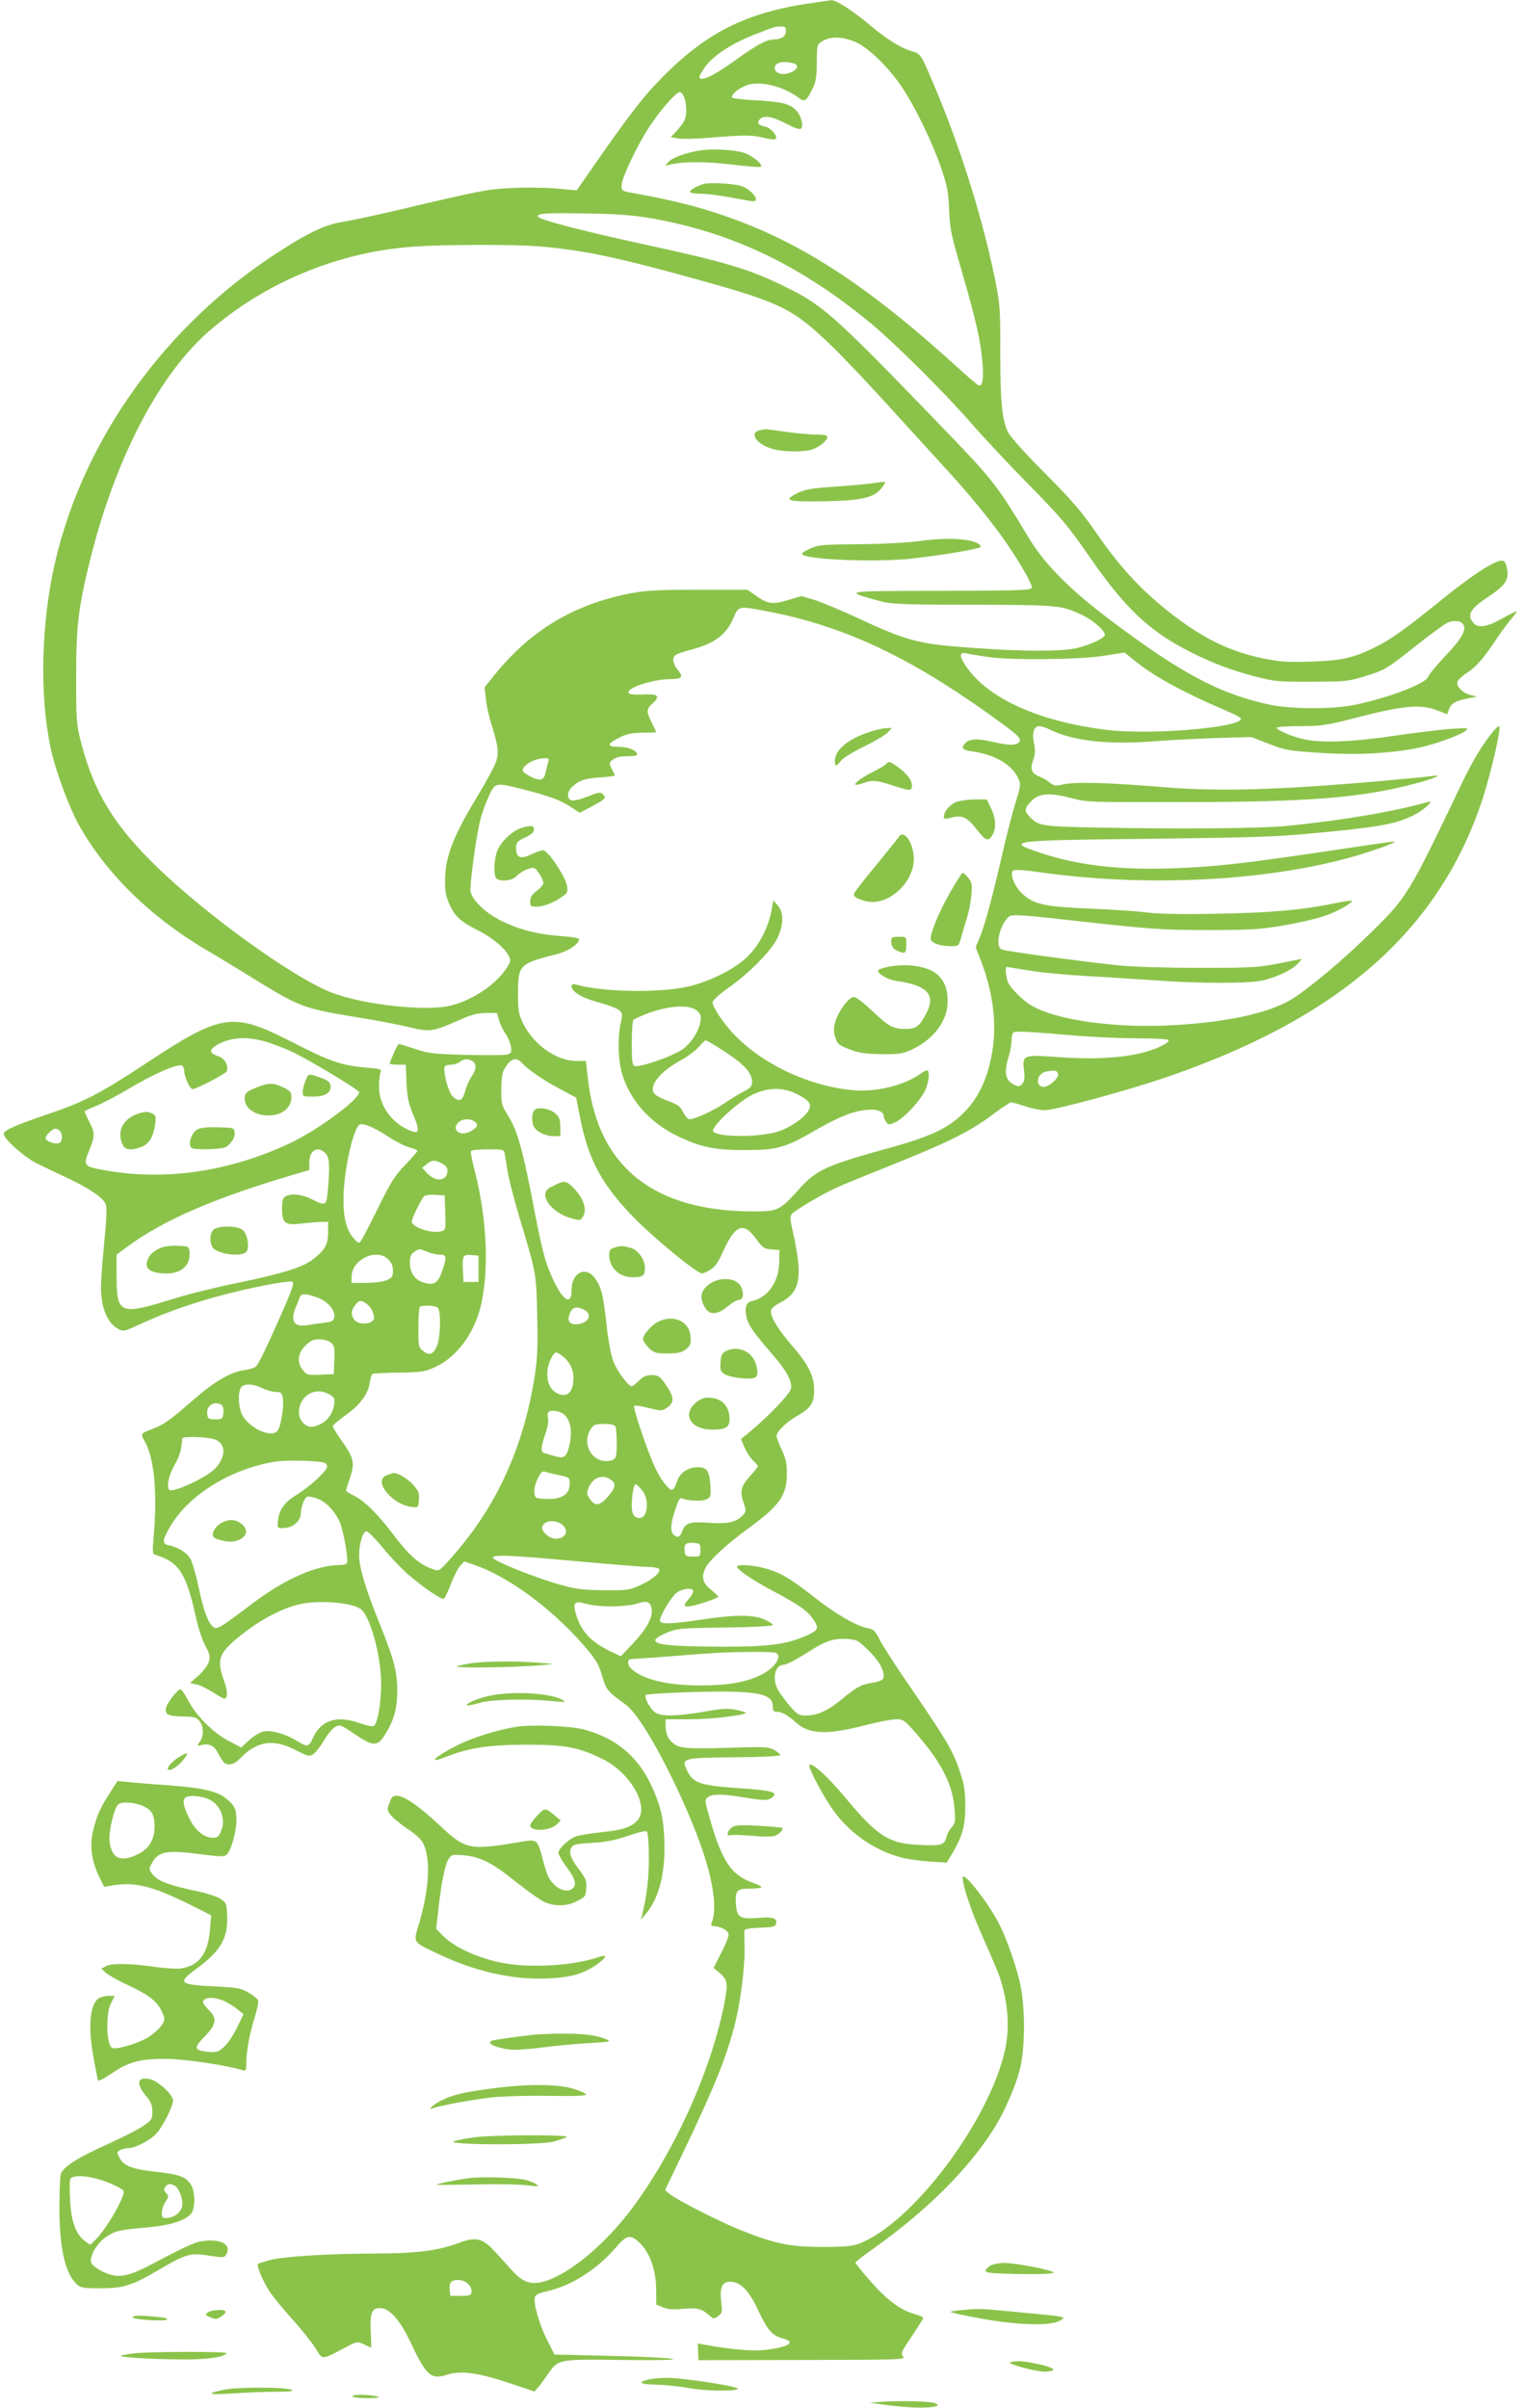 <?xml version="1.0" standalone="no"?>
<!DOCTYPE svg PUBLIC "-//W3C//DTD SVG 20010904//EN"
 "http://www.w3.org/TR/2001/REC-SVG-20010904/DTD/svg10.dtd">
<svg version="1.0" xmlns="http://www.w3.org/2000/svg"
 width="810pt" height="1280pt" viewBox="0 0 810 1280"
 preserveAspectRatio="xMidYMid meet">
<g transform="translate(0,1280) scale(0.1,-0.1)"
fill="#8bc34a" stroke="none">
<path d="M4285 12779 c-342 -53 -555 -168 -802 -431 -69 -73 -157 -188 -292
-382 l-124 -178 -86 8 c-113 11 -285 8 -380 -6 -78 -12 -184 -35 -516 -114
-104 -24 -226 -50 -270 -57 -91 -14 -198 -67 -381 -190 -594 -398 -1020 -1018
-1154 -1678 -66 -327 -67 -705 -1 -968 27 -109 92 -280 138 -364 142 -257 380
-492 680 -669 60 -35 172 -103 251 -152 248 -153 264 -159 563 -208 101 -16
223 -40 271 -52 102 -25 124 -22 258 38 67 30 98 38 144 39 l59 0 12 -41 c6
-22 22 -54 34 -70 12 -16 24 -46 28 -66 5 -34 3 -38 -22 -44 -15 -4 -113 -4
-219 -2 -172 5 -199 8 -269 32 -42 14 -81 26 -85 26 -4 0 -16 -21 -27 -47 -11
-26 -21 -51 -23 -55 -2 -4 16 -8 41 -8 l45 0 4 -97 c4 -81 11 -111 37 -172 35
-84 31 -102 -19 -81 -97 40 -164 133 -164 230 -1 30 3 65 7 76 7 21 4 22 -80
29 -123 10 -193 34 -389 135 -318 163 -373 155 -790 -121 -233 -153 -315 -196
-510 -262 -178 -61 -234 -86 -234 -105 0 -27 112 -126 180 -159 36 -17 112
-54 170 -81 113 -54 180 -101 193 -135 5 -12 3 -76 -3 -142 -25 -267 -27 -302
-18 -365 10 -74 42 -131 87 -155 28 -14 33 -13 113 24 190 88 407 156 662 207
73 15 141 24 149 21 13 -5 6 -29 -44 -144 -93 -211 -134 -297 -150 -309 -8 -6
-35 -15 -61 -18 -73 -11 -154 -58 -263 -152 -129 -113 -166 -139 -223 -160
-64 -24 -66 -26 -43 -65 51 -87 69 -272 48 -512 -7 -79 -6 -88 10 -93 125 -38
163 -97 214 -327 11 -55 34 -124 50 -154 26 -49 28 -60 19 -89 -6 -19 -31 -51
-56 -73 l-44 -39 33 -6 c18 -3 57 -22 87 -41 30 -19 58 -35 62 -35 20 0 20 38
0 94 -44 122 -29 154 122 268 89 67 190 118 276 139 107 25 289 10 332 -28 45
-40 96 -216 104 -358 6 -101 -13 -236 -36 -259 -6 -6 -31 -2 -75 13 -124 44
-209 17 -252 -81 -20 -45 -30 -46 -82 -14 -59 37 -135 59 -177 52 -21 -5 -53
-23 -79 -47 l-42 -39 -63 33 c-81 41 -176 134 -218 215 -18 34 -37 62 -42 62
-14 0 -69 -69 -76 -96 -10 -38 9 -48 87 -49 62 -1 74 -4 90 -24 23 -29 24 -79
2 -110 -16 -23 -16 -24 8 -18 42 11 69 -3 91 -47 11 -22 26 -44 32 -48 23 -16
53 -7 82 23 88 93 177 107 295 46 67 -34 74 -36 95 -22 13 8 38 41 57 72 18
32 45 64 59 72 25 14 30 13 103 -37 101 -68 123 -68 163 -3 48 77 64 136 65
231 0 105 -17 168 -100 374 -69 170 -103 285 -103 348 0 63 20 128 39 127 9 0
48 -39 86 -86 39 -48 101 -113 139 -146 71 -61 167 -127 185 -127 5 0 22 34
38 76 15 41 38 86 50 99 l22 24 56 -19 c179 -62 406 -228 577 -424 69 -80 81
-100 100 -164 22 -76 28 -83 127 -155 66 -47 199 -276 316 -542 131 -295 180
-516 140 -617 -5 -14 -2 -18 13 -18 30 0 70 -20 77 -39 3 -9 -12 -51 -37 -99
l-43 -84 26 -21 c48 -40 52 -58 34 -153 -67 -360 -267 -804 -501 -1114 -136
-179 -315 -330 -446 -374 -76 -26 -124 -13 -182 51 -22 25 -63 70 -90 99 -69
76 -103 85 -196 50 -110 -41 -231 -56 -445 -56 -249 -1 -485 -15 -560 -35 -32
-9 -61 -18 -63 -20 -9 -9 28 -97 62 -147 19 -29 74 -96 121 -148 48 -52 102
-121 122 -152 40 -65 31 -65 151 -2 72 38 72 38 107 21 20 -9 37 -17 39 -17 1
0 0 38 -2 83 -5 100 5 127 48 127 51 0 105 -60 162 -179 86 -182 110 -203 197
-175 74 23 163 11 337 -47 l127 -43 21 25 c12 14 36 47 54 73 51 74 54 75 397
70 200 -2 287 0 260 6 -22 5 -172 13 -333 16 l-293 7 -40 79 c-41 82 -74 197
-64 227 4 12 24 22 63 30 131 29 269 117 372 238 50 58 71 64 111 30 64 -55
99 -149 99 -270 l0 -68 36 -15 c26 -11 54 -13 108 -8 76 7 100 0 141 -37 20
-17 23 -18 44 -2 21 14 23 21 17 73 -9 80 4 110 48 110 54 0 100 -47 150 -155
48 -102 73 -131 128 -146 72 -19 39 -44 -79 -60 -74 -10 -179 -2 -340 27 l-32
6 2 -45 2 -44 552 1 c519 1 551 2 536 18 -14 16 -10 25 46 107 33 50 61 94 61
98 0 5 -19 14 -42 20 -77 21 -149 74 -235 172 -46 52 -83 98 -83 102 0 5 39
36 88 70 287 203 512 426 649 644 51 81 110 213 135 305 32 117 32 352 0 480
-24 99 -70 227 -108 302 -57 112 -194 287 -194 247 0 -45 46 -182 108 -319 38
-85 77 -177 87 -205 47 -138 57 -275 29 -398 -87 -380 -495 -919 -776 -1025
-33 -13 -80 -17 -193 -17 -171 0 -252 16 -430 87 -112 44 -338 159 -381 193
l-27 22 98 204 c160 334 226 496 270 665 33 127 56 306 55 414 -1 47 -2 90 -1
97 1 8 28 13 83 15 72 3 83 6 86 22 6 29 -17 37 -98 30 -96 -7 -111 2 -116 76
-5 70 5 80 77 80 33 0 59 3 59 8 0 4 -23 15 -51 25 -109 39 -159 114 -220 326
-32 110 -32 114 -14 127 24 18 78 18 190 -1 112 -18 127 -18 151 -1 37 28 2
38 -178 50 -202 14 -241 27 -272 90 -34 70 -33 71 248 74 148 1 246 6 246 12
0 5 -15 17 -32 27 -28 15 -52 17 -163 14 -276 -9 -328 -7 -362 13 -37 23 -53
54 -53 101 l0 35 128 0 c109 0 285 20 299 34 3 2 -20 9 -50 16 -46 9 -74 8
-174 -10 -137 -23 -217 -25 -253 -7 -26 13 -65 80 -56 96 3 5 117 12 253 16
333 9 423 -6 423 -75 0 -24 4 -30 21 -30 27 0 56 -16 101 -56 72 -65 165 -68
372 -15 65 17 137 31 161 31 41 0 45 -3 116 -85 130 -151 186 -264 196 -393 5
-64 4 -75 -15 -95 -11 -12 -24 -34 -27 -49 -12 -46 -26 -51 -137 -46 -169 6
-228 43 -400 249 -95 114 -179 191 -194 177 -8 -8 59 -139 112 -219 89 -135
228 -235 379 -274 33 -9 101 -18 150 -21 l90 -6 32 53 c52 89 67 143 67 249 0
72 -6 112 -23 164 -42 130 -66 171 -313 531 -52 77 -107 163 -121 191 -22 44
-32 53 -61 58 -61 12 -168 73 -281 162 -136 106 -180 132 -264 156 -70 19
-151 24 -151 9 0 -15 88 -75 195 -131 135 -72 181 -104 212 -151 31 -46 25
-57 -45 -87 -105 -45 -201 -57 -457 -56 -258 2 -340 10 -340 34 0 9 25 25 60
40 57 23 71 25 313 28 153 2 252 8 252 13 0 6 -20 19 -45 30 -59 26 -157 26
-335 -1 -169 -25 -220 -26 -220 -4 0 23 54 115 84 143 26 24 86 34 93 15 2 -6
-8 -25 -22 -42 -30 -36 -31 -42 -4 -42 27 0 159 43 159 52 0 3 -18 21 -40 38
-44 35 -52 69 -26 118 21 40 108 120 218 201 175 127 213 181 213 296 0 55 -6
83 -28 129 -15 32 -27 64 -27 71 0 24 50 73 105 105 77 44 95 70 95 139 0 76
-30 137 -118 238 -74 86 -112 148 -112 182 0 14 16 29 53 48 75 40 100 92 94
193 -3 41 -15 117 -27 168 -18 76 -20 96 -9 108 16 20 167 109 239 141 30 14
156 65 280 115 302 120 429 183 541 267 52 39 100 71 107 71 7 0 41 -10 75
-21 34 -12 81 -21 104 -21 50 0 403 95 603 161 950 316 1492 786 1725 1494 43
132 100 376 89 386 -3 3 -16 -8 -30 -24 -60 -72 -111 -157 -176 -293 -275
-575 -285 -591 -470 -773 -144 -143 -338 -306 -430 -362 -118 -71 -331 -119
-613 -136 -317 -20 -642 25 -775 107 -39 24 -100 84 -116 114 -13 24 -20 88
-10 88 2 0 55 -9 118 -19 62 -11 203 -24 313 -30 110 -6 274 -17 365 -23 228
-17 501 -17 570 1 76 19 151 55 181 87 l24 27 -35 -7 c-201 -41 -203 -41 -515
-41 -179 0 -359 6 -425 13 -208 22 -595 75 -617 83 -18 7 -23 16 -23 46 1 50
33 120 63 134 18 8 88 3 293 -20 456 -51 501 -55 764 -55 219 0 274 4 390 23
74 13 169 34 210 47 69 21 160 70 160 85 0 3 -39 -2 -87 -12 -176 -36 -336
-51 -619 -56 -186 -4 -315 -2 -380 6 -55 7 -193 16 -309 21 -239 10 -295 22
-356 77 -42 38 -70 106 -52 124 8 8 54 5 159 -10 607 -84 1299 -38 1756 118
47 15 94 33 104 39 23 13 54 17 -356 -44 -437 -65 -600 -83 -815 -90 -282 -10
-504 16 -704 83 -188 63 -161 66 574 74 535 6 677 10 865 28 365 34 448 49
546 96 55 27 116 82 79 72 -177 -51 -462 -99 -755 -128 -134 -13 -577 -17
-1015 -8 -290 6 -303 8 -353 62 -27 28 -22 45 21 86 38 34 95 37 202 9 89 -23
95 -23 610 -22 664 1 936 23 1223 99 102 27 152 49 92 40 -19 -3 -134 -14
-255 -25 -551 -49 -882 -59 -1170 -35 -288 24 -471 30 -535 16 -47 -10 -55 -9
-74 7 -12 10 -36 25 -54 32 -46 18 -55 39 -37 90 11 32 12 52 4 90 -12 55 0
90 29 90 10 0 37 -9 59 -20 124 -60 309 -80 558 -60 83 6 231 14 330 17 l180
5 93 -36 c87 -34 103 -37 273 -48 195 -13 382 -3 529 28 84 18 216 66 246 90
17 14 12 15 -71 10 -49 -3 -184 -19 -300 -36 -225 -34 -401 -41 -489 -20 -61
13 -146 49 -146 61 0 5 56 9 124 9 117 0 136 3 323 51 230 59 322 66 409 32
l51 -20 10 28 c12 31 32 42 103 57 l45 9 -32 8 c-39 9 -73 39 -73 65 0 12 20
32 53 54 52 35 87 75 166 194 23 34 56 78 73 97 16 19 27 35 23 35 -4 0 -40
-18 -80 -40 -79 -44 -123 -50 -148 -22 -37 41 -18 76 72 135 92 61 114 91 108
141 -10 69 -22 72 -112 21 -44 -25 -138 -93 -210 -151 -216 -175 -296 -233
-380 -274 -118 -58 -180 -72 -345 -77 -122 -4 -161 -1 -248 16 -189 39 -333
111 -516 257 -143 114 -255 237 -371 405 -82 119 -130 175 -276 322 -109 109
-185 194 -198 220 -32 67 -41 161 -41 419 1 209 -2 258 -20 353 -63 326 -178
700 -315 1031 -90 214 -85 207 -139 223 -56 16 -138 68 -226 143 -82 69 -173
128 -197 127 -10 -1 -72 -10 -138 -20z m-105 -144 c0 -28 -25 -45 -67 -45 -36
0 -86 -27 -198 -107 -117 -86 -195 -122 -195 -92 0 6 14 31 32 56 42 57 139
121 253 166 120 47 116 45 148 46 22 1 27 -3 27 -24z m378 -62 c70 -35 170
-134 240 -238 71 -106 162 -295 208 -430 32 -94 38 -126 42 -220 3 -99 10
-132 69 -333 75 -260 99 -365 108 -479 7 -83 2 -123 -17 -123 -5 0 -56 42
-111 93 -496 451 -856 683 -1280 822 -138 45 -240 70 -472 113 -37 7 -40 10
-39 39 2 40 86 217 149 311 54 84 141 182 159 182 31 0 48 -108 25 -153 -6
-12 -25 -36 -41 -54 l-31 -32 39 -7 c22 -4 102 -2 179 5 178 14 219 14 283 -3
30 -7 55 -9 58 -4 10 16 -27 59 -57 65 -36 7 -45 19 -29 38 20 24 66 17 141
-22 45 -24 73 -33 79 -27 16 16 0 71 -27 99 -34 34 -77 44 -216 52 -65 3 -120
10 -123 14 -9 16 43 57 87 69 71 20 193 -13 268 -71 29 -23 41 -16 72 49 19
38 23 64 23 141 1 94 1 95 31 113 45 27 115 23 183 -9z m-340 -109 c33 -9 27
-33 -13 -49 -42 -18 -85 -6 -85 24 0 28 43 39 98 25z m-763 -823 c436 -75 805
-251 1185 -567 130 -109 392 -370 530 -529 57 -66 192 -210 300 -320 174 -177
211 -221 321 -380 194 -281 321 -401 546 -514 119 -59 213 -95 338 -127 103
-27 122 -29 300 -28 177 0 196 2 278 27 116 36 119 38 279 165 76 60 151 115
167 122 36 15 71 10 84 -11 18 -28 -12 -79 -99 -169 -44 -47 -84 -95 -88 -107
-12 -36 -201 -110 -386 -149 -116 -25 -344 -25 -458 0 -262 56 -467 164 -842
446 -220 165 -354 300 -440 443 -170 282 -185 302 -462 589 -582 603 -632 647
-843 749 -185 90 -315 128 -735 219 -350 76 -570 134 -570 150 0 16 45 19 260
15 158 -2 247 -9 335 -24z m-585 -151 c238 -21 406 -56 832 -174 455 -126 515
-156 722 -356 54 -52 185 -189 290 -305 105 -115 244 -268 309 -339 123 -133
238 -273 318 -386 81 -116 152 -238 146 -255 -6 -13 -63 -15 -484 -16 -523 -1
-520 0 -333 -52 70 -19 103 -21 505 -22 466 -1 471 -2 589 -59 58 -28 122 -89
111 -105 -11 -19 -82 -50 -147 -66 -81 -19 -281 -19 -543 0 -303 21 -356 35
-633 164 -84 39 -184 80 -221 92 l-69 20 -71 -21 c-82 -25 -105 -22 -170 23
l-46 32 -260 0 c-207 0 -279 -4 -355 -18 -308 -58 -540 -198 -735 -441 l-48
-60 7 -60 c3 -34 17 -97 31 -141 41 -132 42 -162 6 -233 -17 -33 -56 -102 -86
-152 -126 -208 -168 -318 -168 -440 -1 -60 5 -87 25 -131 28 -62 60 -90 156
-138 69 -35 136 -90 157 -131 12 -24 12 -30 -6 -59 -54 -89 -178 -175 -299
-206 -130 -34 -469 3 -638 69 -204 80 -661 409 -926 666 -227 219 -335 396
-403 656 -27 106 -28 117 -28 359 0 278 13 376 81 645 134 524 362 959 624
1188 299 261 692 424 1093 451 177 12 534 12 667 1z m1216 -1941 c392 -75 736
-234 1162 -537 168 -120 188 -138 172 -157 -15 -19 -58 -18 -135 0 -79 19
-124 19 -147 -2 -31 -28 -21 -41 35 -48 116 -16 208 -69 241 -140 16 -33 16
-38 -13 -132 -17 -54 -51 -188 -76 -298 -53 -227 -89 -360 -117 -425 l-19 -45
25 -65 c68 -173 89 -343 62 -499 -28 -158 -88 -270 -191 -353 -70 -57 -161
-96 -332 -144 -363 -100 -410 -121 -507 -230 -99 -109 -109 -114 -238 -114
-529 0 -825 234 -880 695 l-12 105 -51 0 c-105 0 -227 86 -282 198 -25 51 -28
68 -28 157 0 155 6 162 200 211 66 16 125 55 125 82 0 5 -41 12 -90 15 -127 9
-222 33 -316 78 -86 41 -158 107 -171 158 -7 29 29 297 53 388 8 32 28 86 44
121 35 74 32 74 193 33 137 -36 188 -55 246 -93 l44 -29 53 28 c85 45 91 50
72 69 -15 15 -21 14 -82 -10 -38 -16 -75 -24 -86 -21 -27 9 -25 47 3 72 38 35
67 45 148 50 44 3 79 8 79 10 0 2 -7 18 -16 35 -16 31 -16 33 6 50 15 12 39
18 77 18 39 0 54 4 51 13 -7 21 -51 37 -101 37 -62 0 -59 16 9 50 38 19 65 24
122 25 39 0 72 1 72 3 0 1 -8 19 -19 40 -35 70 -35 80 -1 112 44 41 32 52 -53
48 -48 -2 -71 1 -74 9 -10 27 132 73 226 73 58 0 66 12 37 47 -28 33 -33 65
-13 81 6 5 40 17 74 26 131 33 196 81 234 171 27 65 26 65 185 34z m1164 -241
c121 -19 495 -15 623 6 l108 17 62 -50 c106 -84 263 -168 505 -271 28 -12 52
-27 52 -31 0 -47 -477 -87 -706 -60 -363 43 -636 165 -754 336 -41 59 -40 80
3 71 17 -4 66 -12 107 -18z m-2335 -560 c-4 -13 -9 -35 -12 -50 -9 -46 -27
-53 -78 -28 -25 12 -45 27 -45 34 0 29 62 64 114 65 25 1 27 -2 21 -21z m2813
-1454 c95 -8 242 -14 327 -14 94 0 156 -4 160 -10 4 -6 -17 -21 -47 -35 -116
-53 -303 -72 -535 -55 -191 14 -197 12 -187 -69 5 -46 3 -61 -11 -74 -15 -15
-19 -15 -44 -2 -45 23 -52 63 -26 149 8 27 15 66 15 87 0 21 6 40 13 42 14 6
89 2 335 -19z m-4292 -39 c41 -14 99 -37 127 -51 101 -50 347 -199 347 -210 0
-40 -223 -204 -371 -273 -320 -149 -656 -199 -971 -144 -124 21 -127 24 -94
106 32 81 32 91 1 153 -14 27 -25 52 -25 55 0 3 26 16 57 28 32 12 114 55 183
96 127 76 252 130 277 121 7 -3 13 -17 13 -30 0 -31 30 -96 44 -96 20 0 177
82 182 95 12 30 -12 70 -47 81 -52 17 -48 38 12 68 72 35 162 36 265 1z m1075
-95 c25 -14 24 -45 -3 -83 -12 -17 -27 -51 -34 -76 -13 -54 -33 -62 -67 -29
-24 24 -53 139 -41 159 3 5 18 9 33 9 15 0 36 7 47 15 23 17 39 18 65 5z m265
-11 c32 -35 113 -91 202 -138 l86 -46 22 -110 c44 -225 119 -361 298 -541 113
-112 324 -284 350 -284 6 0 26 9 44 20 25 15 43 41 68 98 65 142 107 158 174
68 36 -50 44 -55 82 -58 l43 -3 -1 -66 c-1 -103 -62 -189 -146 -206 -31 -6
-40 -38 -26 -92 11 -40 42 -83 136 -191 75 -86 108 -146 98 -184 -7 -28 -115
-141 -208 -219 l-57 -47 20 -48 c12 -26 32 -56 45 -67 13 -12 24 -25 24 -29 0
-5 -18 -28 -40 -52 -49 -54 -56 -81 -36 -141 16 -45 15 -47 -5 -70 -35 -36
-81 -46 -180 -38 -100 7 -125 -1 -141 -46 -11 -31 -26 -37 -46 -17 -18 18 -15
64 10 135 17 51 24 63 37 57 30 -14 109 -16 131 -4 20 11 22 18 18 75 -5 76
-18 95 -67 95 -54 0 -98 -31 -112 -80 -7 -22 -18 -40 -25 -40 -19 0 -61 55
-92 123 -38 80 -117 315 -109 323 3 4 38 -1 77 -11 64 -16 72 -16 94 -1 46 30
44 59 -9 133 -26 37 -35 42 -68 43 -30 0 -45 -7 -69 -30 -16 -16 -33 -30 -38
-30 -18 0 -79 82 -98 133 -12 31 -28 114 -36 194 -18 159 -27 197 -59 244 -48
72 -127 36 -127 -58 0 -112 -75 -29 -137 152 -13 39 -39 153 -58 255 -64 339
-93 442 -147 526 -29 45 -32 56 -32 129 0 48 5 90 13 105 34 63 64 75 97 39z
m2851 -56 c9 -22 -51 -75 -80 -71 -44 6 -31 72 16 81 44 9 58 7 64 -10z
m-3102 -256 c22 -17 14 -32 -26 -53 -52 -26 -98 8 -63 47 20 22 62 25 89 6z
m-459 -80 c38 -25 88 -51 112 -57 23 -6 42 -14 42 -18 0 -4 -29 -37 -64 -74
-55 -56 -76 -89 -145 -229 -44 -90 -86 -170 -93 -178 -10 -12 -16 -9 -39 18
-38 46 -54 111 -52 217 2 142 51 364 85 385 17 11 79 -15 154 -64z m-1748 31
c17 -17 15 -58 -4 -65 -20 -7 -66 8 -71 24 -5 13 35 53 52 53 6 0 16 -5 23
-12z m1412 -118 c22 -22 25 -61 14 -193 -8 -88 -10 -90 -86 -52 -52 26 -106
32 -139 15 -15 -9 -19 -22 -19 -65 0 -77 15 -90 99 -80 37 4 84 8 106 9 l40 1
0 -57 c0 -65 -17 -94 -82 -144 -55 -42 -166 -76 -400 -124 -109 -22 -263 -60
-342 -85 -286 -89 -301 -82 -301 127 l0 108 65 48 c189 138 461 255 875 377
l85 25 0 39 c0 66 44 92 85 51z m954 -2 c2 -13 10 -57 16 -98 7 -41 35 -149
62 -240 90 -299 90 -296 95 -515 4 -156 2 -226 -11 -315 -53 -361 -187 -672
-402 -930 -34 -41 -74 -86 -88 -99 -25 -24 -26 -24 -69 -7 -60 23 -117 74
-189 170 -85 113 -155 183 -210 212 -27 13 -48 27 -48 29 0 3 9 33 21 67 27
80 21 107 -41 195 -28 39 -50 76 -50 81 0 6 30 31 66 57 79 57 121 112 130
171 3 24 10 47 15 50 5 3 69 6 142 7 122 2 137 4 194 31 109 50 200 170 237
312 49 189 37 472 -29 729 -14 53 -23 101 -20 106 4 5 44 9 90 9 80 0 85 -1
89 -22z m-334 -53 c20 -10 30 -23 30 -38 0 -55 -60 -64 -106 -16 l-29 31 24
19 c28 23 43 24 81 4z m18 -262 c3 -92 3 -92 -23 -99 -51 -13 -155 22 -155 52
0 15 45 109 63 132 7 8 28 12 61 10 l51 -3 3 -92z m-95 -208 c20 -8 50 -15 67
-15 36 0 37 -12 11 -89 -22 -62 -42 -75 -95 -60 -48 13 -76 51 -76 105 0 33 5
46 22 58 27 19 27 19 71 1z m-208 -40 c17 -17 25 -35 25 -60 0 -32 -4 -38 -35
-51 -20 -8 -67 -14 -110 -14 l-75 0 0 33 c0 91 133 154 195 92z m480 -50 l0
-70 -40 0 -40 0 -3 59 c-4 80 0 88 45 84 l38 -3 0 -70z m-862 -151 c56 -19 99
-66 95 -103 -3 -23 -9 -27 -53 -33 -27 -3 -69 -9 -92 -13 -69 -12 -91 24 -59
97 8 18 17 41 20 51 7 21 29 22 89 1z m293 -65 c8 -16 14 -35 14 -43 0 -39
-90 -44 -110 -6 -15 28 -12 44 10 73 18 23 24 25 46 15 14 -7 32 -24 40 -39z
m352 9 c19 -19 15 -166 -6 -208 -20 -42 -40 -48 -73 -21 -23 18 -24 25 -24
125 0 61 4 108 10 110 22 9 82 5 93 -6z m777 -10 c52 -24 23 -78 -43 -78 -32
0 -45 18 -35 48 15 43 34 50 78 30z m-1346 -175 c20 -16 22 -26 19 -93 l-3
-75 -71 -3 c-68 -3 -73 -1 -93 24 -33 41 -28 89 13 130 27 27 42 34 74 34 23
0 49 -7 61 -17z m1235 -74 c35 -27 56 -70 56 -113 0 -78 -34 -110 -88 -82 -38
19 -56 64 -50 121 5 44 30 95 47 95 5 0 20 -9 35 -21z m-1599 -169 c22 -11 54
-19 71 -20 28 0 33 -4 38 -32 7 -37 -7 -137 -24 -168 -30 -57 -177 16 -200 99
-13 47 -13 97 0 122 14 25 62 25 115 -1z m364 -37 c19 -12 22 -21 18 -50 -10
-62 -49 -103 -110 -117 -37 -9 -77 30 -77 74 0 93 91 144 169 93z m-581 -52
c8 -5 12 -22 10 -42 -3 -32 -5 -34 -43 -34 -37 0 -40 2 -43 30 -5 43 39 70 76
46z m1826 -54 c30 -30 40 -86 26 -152 -15 -71 -28 -82 -83 -65 -23 7 -48 14
-54 16 -18 5 -16 32 7 100 12 32 18 69 15 82 -3 13 -3 27 0 32 12 19 65 10 89
-13z m270 -63 c3 -9 6 -49 6 -89 0 -65 -3 -76 -21 -86 -12 -6 -36 -8 -53 -5
-71 14 -106 100 -67 164 19 30 25 32 75 32 40 0 55 -4 60 -16z m-2124 -69 c51
-26 51 -85 0 -146 -39 -48 -236 -141 -251 -118 -14 21 -1 78 32 136 25 44 34
74 38 136 2 14 151 8 181 -8z m575 -121 c8 -3 15 -12 15 -20 0 -22 -89 -105
-160 -149 -70 -43 -97 -82 -102 -145 -3 -35 -3 -35 37 -33 45 3 85 39 85 77 0
33 19 84 34 89 6 3 30 -1 51 -9 53 -17 111 -84 130 -148 20 -68 38 -183 30
-196 -3 -5 -21 -10 -38 -10 -127 -1 -293 -74 -472 -210 -166 -126 -182 -135
-202 -118 -27 22 -51 87 -77 212 -14 65 -33 132 -43 149 -19 33 -66 62 -115
72 -38 7 -36 27 10 104 98 166 324 304 557 341 60 9 230 5 260 -6z m1253 -67
c50 -11 52 -13 52 -44 0 -60 -46 -87 -136 -81 -47 3 -49 4 -52 35 -2 18 6 49
18 73 18 36 25 41 43 35 12 -4 46 -12 75 -18z m270 -23 c31 -21 27 -42 -17
-93 -43 -48 -68 -50 -97 -5 -14 20 -14 29 -4 54 23 56 74 75 118 44z m166 -55
c41 -48 32 -149 -12 -149 -29 0 -42 21 -42 65 0 55 11 115 20 115 5 0 20 -14
34 -31z m-421 -187 c35 -31 14 -72 -37 -72 -36 0 -81 42 -72 65 13 34 73 38
109 7z m732 -132 c0 -34 -1 -35 -40 -35 -34 0 -40 3 -43 23 -6 42 5 53 45 50
36 -3 38 -5 38 -38z m-655 -60 c178 -16 347 -30 376 -30 29 0 56 -5 59 -11 11
-17 -32 -55 -98 -85 -59 -27 -69 -29 -192 -28 -108 1 -147 5 -230 28 -121 32
-357 126 -363 144 -6 19 89 15 448 -18z m180 -240 c48 0 108 6 134 14 58 18
73 13 81 -24 10 -44 -24 -108 -98 -186 l-65 -69 -49 23 c-110 53 -161 107
-189 198 -19 65 -9 76 53 58 25 -8 85 -14 133 -14z m1371 -236 c59 -58 88
-115 76 -147 -3 -8 -26 -18 -54 -22 -61 -9 -87 -23 -163 -86 -75 -62 -131 -88
-190 -89 -41 0 -48 4 -87 48 -23 27 -51 64 -62 83 -37 60 -21 139 27 139 16 0
61 24 157 84 71 44 114 57 178 53 55 -3 60 -6 118 -63z m-497 -10 c41 -16 -3
-82 -77 -118 -78 -39 -176 -56 -319 -56 -177 0 -305 30 -370 88 -23 20 -23 52
-1 52 9 0 103 7 208 15 268 21 276 21 417 23 69 1 133 -1 142 -4z m-1635
-3355 c13 -12 21 -30 19 -42 -3 -20 -9 -22 -58 -22 l-55 0 -3 34 c-2 20 2 37
10 42 23 15 64 10 87 -12z"/>
<path d="M3730 12001 c-78 -11 -154 -38 -176 -63 -19 -21 -19 -21 6 -14 67 18
196 18 335 1 80 -10 148 -15 152 -11 13 12 -53 64 -94 75 -56 15 -161 21 -223
12z"/>
<path d="M3739 11821 c-39 -13 -69 -31 -69 -41 0 -6 26 -10 58 -10 31 0 103
-9 160 -20 56 -11 109 -20 117 -20 40 0 -5 59 -59 80 -39 14 -174 22 -207 11z"/>
<path d="M4042 10513 c-60 -12 -21 -74 62 -98 59 -18 169 -20 217 -4 39 14 79
46 79 66 0 9 -17 13 -62 13 -35 0 -108 7 -163 15 -55 8 -102 14 -105 13 -3 0
-15 -3 -28 -5z"/>
<path d="M4625 10229 c-33 -4 -121 -12 -196 -17 -108 -7 -146 -14 -183 -31
-85 -42 -64 -49 132 -46 226 4 285 21 326 93 8 13 10 13 -79 1z"/>
<path d="M4895 9924 c-58 -8 -192 -16 -320 -17 -206 -2 -223 -3 -270 -25 -38
-18 -46 -25 -35 -32 49 -27 399 -39 575 -20 181 20 375 54 372 64 -13 40 -162
53 -322 30z"/>
<path d="M4625 8909 c-115 -37 -185 -96 -185 -155 0 -31 7 -30 33 2 11 15 66
48 122 75 56 28 113 61 125 74 l23 25 -29 -1 c-16 0 -56 -9 -89 -20z"/>
<path d="M4715 8740 c-4 -6 -34 -24 -68 -41 -94 -47 -134 -90 -59 -63 52 19
71 17 158 -11 94 -31 104 -31 104 -2 0 30 -24 62 -73 98 -44 32 -53 34 -62 19z"/>
<path d="M5084 8536 c-34 -15 -64 -51 -64 -77 0 -14 5 -15 38 -6 59 16 86 3
137 -63 48 -62 63 -67 86 -24 18 35 15 86 -11 139 l-22 45 -66 0 c-37 -1 -81
-7 -98 -14z"/>
<path d="M2775 8399 c-43 -12 -102 -64 -125 -110 -20 -37 -27 -120 -14 -153
10 -25 86 -21 110 5 23 26 78 51 96 44 15 -6 48 -61 48 -80 0 -8 -16 -26 -35
-41 -26 -19 -35 -34 -35 -55 0 -27 3 -29 36 -29 37 0 98 25 142 59 20 15 23
23 17 55 -10 50 -102 186 -126 186 -10 0 -39 -10 -64 -22 -56 -28 -80 -18 -80
33 0 31 5 36 48 57 33 15 47 28 47 42 0 22 -15 24 -65 9z"/>
<path d="M4777 8347 c-8 -12 -63 -80 -122 -152 -59 -71 -109 -136 -112 -144
-7 -16 10 -28 59 -41 115 -32 258 93 258 224 0 53 -23 112 -50 126 -14 7 -21
4 -33 -13z"/>
<path d="M5051 8052 c-59 -105 -101 -206 -101 -243 0 -21 48 -39 106 -39 42 0
43 1 55 43 6 23 20 69 30 102 11 33 22 89 25 125 5 57 4 68 -16 93 -12 15 -25
27 -30 27 -4 0 -36 -49 -69 -108z"/>
<path d="M4102 7954 c-18 -88 -64 -178 -125 -238 -63 -63 -185 -126 -302 -157
-149 -39 -463 -35 -612 7 -17 5 -23 2 -23 -9 0 -29 56 -63 144 -86 47 -13 96
-31 107 -40 20 -16 21 -21 10 -70 -16 -73 -14 -186 4 -256 38 -146 148 -272
297 -344 128 -61 200 -75 363 -75 169 0 211 12 382 111 122 70 203 101 277
104 44 3 76 -12 76 -35 0 -7 6 -20 13 -30 13 -18 15 -18 50 -1 46 21 134 116
158 170 20 43 25 105 9 105 -5 0 -25 -11 -45 -25 -85 -57 -228 -91 -345 -81
-236 21 -484 137 -638 299 -58 62 -112 143 -112 168 0 11 33 41 82 76 110 77
228 196 261 263 35 71 37 138 4 176 l-24 27 -11 -59z m-391 -530 c16 -17 19
-28 14 -56 -10 -53 -46 -109 -93 -145 -47 -35 -230 -100 -257 -90 -12 5 -15
27 -15 119 0 62 4 118 8 125 4 6 48 26 97 43 110 37 210 39 246 4z m149 -218
c101 -67 140 -111 140 -159 0 -21 -9 -31 -42 -48 -24 -12 -70 -40 -103 -63
-62 -41 -157 -85 -187 -86 -9 0 -24 16 -35 38 -15 31 -28 40 -75 57 -32 12
-65 28 -74 37 -39 38 19 116 131 178 41 22 86 56 102 75 15 18 32 34 36 34 5
1 53 -28 107 -63z m380 -223 c68 -35 80 -54 58 -90 -23 -38 -99 -89 -161 -109
-106 -32 -331 -30 -344 3 -10 25 135 158 210 194 84 40 162 40 237 2z"/>
<path d="M4740 7798 c0 -31 11 -45 42 -57 33 -12 38 -7 38 41 0 38 0 38 -40
38 -35 0 -40 -3 -40 -22z"/>
<path d="M4713 7658 c-24 -5 -43 -13 -43 -18 0 -19 54 -49 98 -55 161 -22 209
-72 161 -167 -36 -72 -56 -88 -110 -88 -69 0 -92 12 -179 95 -46 43 -87 75
-99 75 -27 0 -86 -81 -100 -137 -8 -31 -8 -51 2 -80 11 -34 18 -40 77 -62 53
-20 85 -24 170 -25 94 -1 111 2 161 25 116 55 189 153 189 255 0 64 -13 100
-48 137 -48 50 -170 70 -279 45z"/>
<path d="M1625 7056 c-8 -19 -15 -47 -15 -61 0 -24 3 -25 53 -25 65 0 99 21
95 57 -2 19 -13 29 -43 40 -76 28 -74 28 -90 -11z"/>
<path d="M1360 7017 c-42 -17 -56 -28 -58 -46 -8 -56 47 -101 125 -101 72 0
122 39 123 97 0 27 -6 34 -43 52 -54 26 -78 26 -147 -2z"/>
<path d="M739 6881 c-84 -26 -120 -94 -87 -166 13 -29 49 -33 103 -11 39 17
60 52 70 118 6 40 4 48 -13 57 -23 12 -36 13 -73 2z"/>
<path d="M1048 6795 c-30 -17 -49 -78 -30 -97 6 -6 46 -9 97 -7 81 4 88 6 111
33 16 18 24 38 22 55 -3 26 -4 26 -88 28 -60 2 -93 -2 -112 -12z"/>
<path d="M2843 6899 c-16 -16 -17 -63 -3 -90 15 -26 62 -49 105 -49 l35 0 0
48 c0 38 -5 53 -24 71 -29 27 -95 39 -113 20z"/>
<path d="M2943 6496 c-35 -17 -42 -26 -43 -50 0 -42 62 -100 130 -120 51 -15
56 -15 67 1 28 37 10 99 -45 156 -41 42 -50 43 -109 13z"/>
<path d="M3273 6169 c-28 -8 -33 -14 -33 -40 0 -68 53 -119 124 -119 56 0 66
8 66 50 0 43 -36 95 -73 105 -43 13 -52 13 -84 4z"/>
<path d="M3783 5980 c-55 -33 -66 -75 -35 -129 24 -44 67 -42 122 4 23 19 50
35 61 35 29 0 26 60 -4 88 -30 29 -99 30 -144 2z"/>
<path d="M3505 5776 c-36 -16 -85 -70 -85 -95 0 -9 14 -30 31 -47 27 -26 37
-29 99 -29 55 0 74 4 97 21 24 19 28 28 26 65 -4 82 -84 122 -168 85z"/>
<path d="M3860 5617 c-20 -10 -26 -21 -28 -59 -3 -40 0 -49 21 -63 14 -9 56
-19 94 -22 78 -6 89 2 77 61 -14 77 -95 118 -164 83z"/>
<path d="M3699 5342 c-72 -64 -24 -142 88 -142 73 0 93 12 93 55 0 72 -43 115
-114 115 -25 0 -45 -9 -67 -28z"/>
<path d="M1143 6268 c-25 -12 -32 -63 -13 -98 20 -36 155 -55 180 -25 19 23 6
96 -20 117 -25 20 -111 24 -147 6z"/>
<path d="M850 6164 c-43 -18 -69 -51 -70 -86 0 -31 37 -48 107 -48 80 0 129
47 121 116 -3 28 -5 29 -63 31 -37 2 -74 -3 -95 -13z"/>
<path d="M2058 4958 c-79 -28 27 -159 137 -170 29 -3 30 -1 33 39 3 35 -2 47
-30 79 -29 33 -83 65 -105 63 -4 0 -20 -5 -35 -11z"/>
<path d="M1173 4701 c-31 -20 -49 -52 -38 -71 10 -15 82 -31 112 -24 64 15 81
59 37 93 -33 26 -70 27 -111 2z"/>
<path d="M2520 3960 c-36 -5 -76 -13 -90 -18 -27 -11 301 -7 440 5 l75 7 -85
7 c-110 9 -258 8 -340 -1z"/>
<path d="M2604 3785 c-62 -13 -130 -42 -121 -51 3 -3 31 3 63 12 65 20 249 25
389 11 72 -7 78 -6 55 7 -63 36 -268 47 -386 21z"/>
<path d="M2745 3620 c-95 -15 -232 -57 -308 -96 -123 -61 -168 -104 -71 -66
129 51 230 66 429 67 212 0 283 -13 413 -78 148 -74 248 -254 181 -326 -33
-35 -79 -50 -187 -61 -54 -6 -114 -15 -132 -20 -39 -11 -100 -66 -100 -90 0
-9 18 -41 40 -71 47 -62 57 -93 40 -114 -22 -26 -69 -18 -104 18 -26 25 -38
52 -56 120 -33 125 -28 121 -135 103 -255 -43 -280 -38 -411 85 -110 103 -189
159 -229 162 -25 2 -31 -3 -43 -36 -14 -35 -14 -40 5 -65 11 -15 51 -48 90
-74 45 -30 75 -58 85 -80 39 -82 31 -237 -21 -416 -34 -114 -40 -102 94 -167
197 -94 395 -140 580 -133 133 5 200 25 274 78 52 38 52 53 1 35 -118 -42
-336 -57 -480 -35 -139 22 -279 83 -344 149 l-36 37 11 100 c16 145 36 243 55
271 15 24 20 25 81 20 90 -9 150 -39 278 -142 61 -48 128 -96 150 -106 55 -25
120 -24 175 5 42 21 45 25 48 68 3 39 -2 51 -38 99 -46 62 -56 89 -41 117 9
16 24 20 108 25 74 4 121 13 191 37 59 20 97 29 103 23 5 -5 10 -68 10 -139 0
-113 -10 -197 -36 -304 l-7 -25 22 25 c69 78 104 200 104 355 0 144 -18 226
-74 342 -74 152 -188 244 -355 289 -72 19 -277 27 -360 14z"/>
<path d="M955 3461 c-39 -23 -70 -59 -61 -68 11 -11 56 18 84 55 28 36 21 40
-23 13z"/>
<path d="M584 3268 c-50 -76 -71 -123 -90 -206 -18 -76 -6 -158 34 -240 l26
-53 45 8 c120 20 216 -5 415 -104 l109 -55 -6 -74 c-10 -128 -57 -193 -152
-208 -22 -4 -89 0 -149 9 -131 18 -223 19 -254 2 l-23 -13 23 -21 c13 -12 66
-42 118 -66 112 -52 156 -87 181 -141 17 -38 17 -42 1 -69 -9 -16 -40 -45 -67
-63 -50 -34 -172 -71 -198 -61 -31 12 -36 180 -7 237 l20 40 -33 0 c-18 0 -42
-7 -54 -15 -47 -33 -56 -159 -23 -327 11 -57 20 -104 20 -105 0 -10 26 2 76
36 91 61 150 76 284 76 101 -1 316 -32 413 -61 14 -5 17 1 17 38 0 64 18 160
45 245 13 41 21 82 18 89 -3 8 -26 26 -51 41 -41 24 -58 27 -182 33 -189 10
-198 18 -95 94 130 96 169 163 163 286 -3 60 -5 66 -35 85 -17 12 -69 29 -115
39 -153 32 -214 54 -242 87 -24 28 -25 32 -12 57 37 72 75 79 278 53 88 -12
110 -12 123 -1 26 22 58 145 52 203 -4 45 -10 56 -46 89 -52 46 -125 63 -326
78 -77 5 -167 13 -200 16 l-60 6 -41 -64z m533 -36 c58 -32 85 -105 59 -165
-12 -31 -20 -37 -44 -37 -46 0 -94 39 -125 103 -38 76 -40 109 -7 117 29 7 86
-2 117 -18z m-348 -37 c40 -20 52 -45 53 -104 0 -76 -33 -126 -105 -156 -81
-34 -123 -11 -134 74 -7 49 24 181 46 199 20 17 97 10 140 -13z m426 -1034
c22 -11 53 -30 70 -44 l30 -25 -35 -72 c-19 -40 -50 -86 -69 -102 -30 -27 -40
-30 -83 -26 -77 8 -80 20 -20 81 63 64 68 98 22 142 -16 16 -30 34 -30 41 0
28 60 31 115 5z"/>
<path d="M2858 3149 c-21 -22 -38 -46 -38 -53 0 -35 106 -30 142 6 l20 20 -28
24 c-54 45 -56 45 -96 3z"/>
<path d="M3892 3085 c-25 -18 -31 -51 -7 -41 8 3 58 1 110 -3 52 -5 107 -6
121 -2 26 7 54 35 44 44 -3 2 -59 7 -125 11 -100 5 -124 4 -143 -9z"/>
<path d="M2835 1983 c-85 -10 -193 -25 -213 -30 -36 -9 -9 -30 55 -43 45 -10
83 -9 202 5 80 10 198 21 261 24 105 6 112 8 85 20 -53 22 -125 31 -244 30
-64 -1 -129 -4 -146 -6z"/>
<path d="M747 1743 c-15 -14 -5 -43 28 -83 28 -34 35 -50 35 -85 0 -41 -3 -46
-47 -76 -25 -18 -110 -61 -187 -96 -165 -74 -243 -124 -253 -162 -4 -14 -7
-96 -7 -181 0 -213 31 -348 94 -405 19 -17 36 -20 129 -20 121 1 164 15 312
102 136 80 163 88 259 72 70 -11 83 -11 91 2 32 51 -14 85 -106 77 -55 -5 -76
-14 -300 -131 -120 -63 -174 -70 -249 -33 -30 15 -58 36 -61 47 -11 34 33 108
82 139 50 32 69 36 220 49 118 11 196 35 229 72 23 26 23 119 0 154 -29 44
-60 55 -182 69 -131 14 -176 31 -199 76 -14 27 -14 30 4 40 11 5 30 10 43 10
38 0 122 45 152 80 36 43 86 143 86 173 0 23 -39 67 -90 100 -25 17 -71 23
-83 10z m-176 -544 c44 -17 83 -38 86 -46 11 -28 -94 -208 -153 -264 l-24 -23
-28 20 c-48 36 -73 102 -79 213 -3 55 -3 106 0 115 11 28 106 21 198 -15z
m359 -19 c19 -10 40 -59 40 -96 0 -43 -47 -80 -97 -75 -20 2 -15 52 7 86 18
27 18 31 3 47 -13 14 -13 20 -3 33 15 18 25 19 50 5z"/>
<path d="M2645 1701 c-174 -22 -232 -35 -297 -67 -46 -23 -80 -55 -44 -41 34
13 213 46 311 57 55 6 191 10 303 8 131 -2 201 0 199 7 -2 6 -28 18 -58 28
-80 27 -235 30 -414 8z"/>
<path d="M2532 1439 c-40 -5 -92 -14 -115 -21 -70 -21 445 -24 527 -3 33 9 65
20 70 25 12 12 -377 11 -482 -1z"/>
<path d="M2495 1221 c-66 -9 -175 -31 -175 -35 0 -2 91 -1 203 1 111 3 235 1
276 -4 63 -8 71 -8 55 4 -10 7 -34 18 -54 23 -49 14 -233 20 -305 11z"/>
<path d="M5270 757 c-14 -7 -26 -19 -28 -27 -2 -13 25 -16 176 -19 110 -2 182
1 185 7 8 11 -198 52 -263 52 -25 0 -56 -6 -70 -13z"/>
<path d="M5133 521 c-39 -3 -74 -8 -77 -11 -3 -3 68 -19 157 -35 195 -36 372
-41 422 -13 39 22 36 22 -175 42 -251 24 -248 24 -327 17z"/>
<path d="M1106 507 c-17 -13 -16 -14 13 -26 26 -12 34 -11 56 3 14 9 25 21 25
26 0 15 -73 12 -94 -3z"/>
<path d="M706 481 c-7 -11 161 -23 181 -13 10 6 -8 11 -53 15 -92 9 -122 9
-128 -2z"/>
<path d="M711 289 c-35 -4 -65 -10 -68 -13 -8 -7 156 -18 312 -19 141 -2 236
11 250 33 6 10 -415 9 -494 -1z"/>
<path d="M5375 243 c-31 -8 142 -54 189 -51 63 5 45 21 -41 40 -80 17 -114 19
-148 11z"/>
<path d="M3443 149 c-53 -15 -38 -24 45 -26 42 -1 118 -8 167 -17 94 -17 236
-20 269 -7 28 11 -291 61 -380 60 -38 0 -84 -5 -101 -10z"/>
<path d="M1198 97 c-109 -21 -92 -30 37 -21 66 5 168 9 227 9 75 0 102 3 90
10 -25 15 -277 16 -354 2z"/>
<path d="M1875 60 c3 -5 41 -9 83 -9 57 1 69 3 47 9 -46 12 -137 12 -130 0z"/>
<path d="M4695 32 l-70 -5 95 -13 c161 -22 316 -15 252 11 -22 9 -187 14 -277
7z"/>
</g>
</svg>
